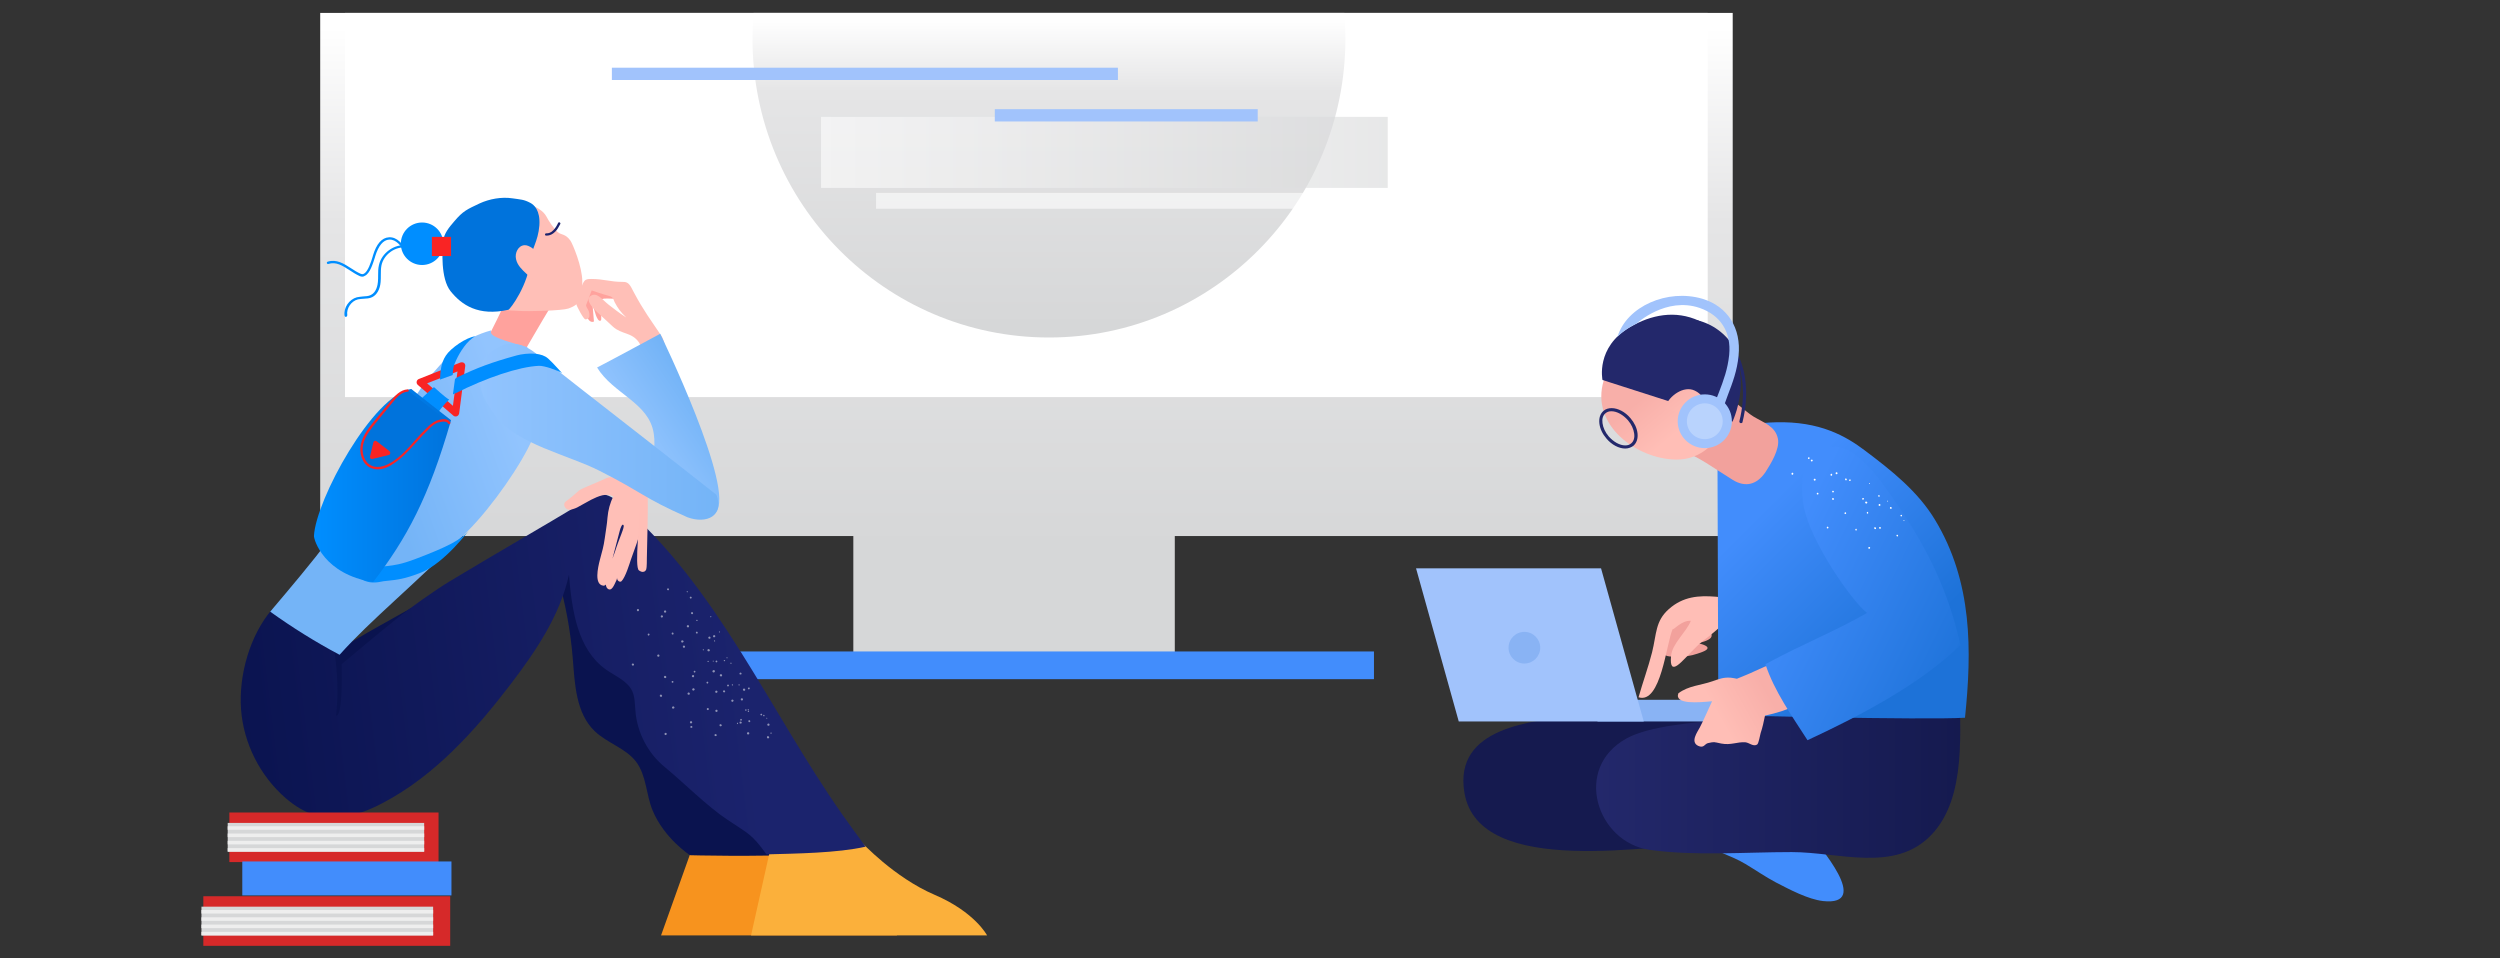 <?xml version="1.0" encoding="utf-8"?>
<!-- Generator: Adobe Illustrator 26.3.1, SVG Export Plug-In . SVG Version: 6.00 Build 0)  -->
<svg version="1.1" id="Layer_1" xmlns="http://www.w3.org/2000/svg" xmlns:xlink="http://www.w3.org/1999/xlink" x="0px" y="0px"
	 viewBox="0 0 1200 460" style="enable-background:new 0 0 1200 460;" xml:space="preserve">
<rect x="0" y="0" width="1200" height="460" fill="#333333" stroke="none"/>
<style type="text/css">
	.st0{fill:#D6D7D8;}
	.st1{fill:url(#SVGID_1_);}
	.st2{fill:#FFFFFF;}
	.st3{fill:#428DFC;}
	.st4{fill:url(#SVGID_00000081605237346636881210000000820433848346497692_);}
	.st5{fill:#EEEEEE;}
	.st6{fill:#FFA29D;}
	.st7{fill:#F7931E;}
	.st8{fill:#0A134F;}
	.st9{fill:#FBB03B;}
	.st10{fill:url(#SVGID_00000172419400588924390870000012774263899328436137_);}
	.st11{fill:#FFBFB7;}
	.st12{fill:url(#SVGID_00000178914379028379533190000001991968376083814322_);}
	.st13{fill:url(#SVGID_00000139291695582256966350000012721696592606649241_);}
	.st14{fill:#0073DC;}
	.st15{fill:#008EFF;}
	.st16{fill:#F92424;}
	.st17{fill:url(#SVGID_00000063614101441154405280000013085129608481664685_);}
	.st18{fill:#1B236D;}
	.st19{opacity:0.51;fill:#FFFFFF;enable-background:new    ;}
	.st20{fill:#FFBEB6;}
	.st21{fill:url(#SVGID_00000026127298580801758590000001634841999218288784_);}
	.st22{fill:#D62929;}
	.st23{fill:#F2A19C;}
	.st24{fill:#151A4F;}
	.st25{fill:url(#SVGID_00000125601682993913877500000010801730869451458960_);}
	.st26{fill:url(#SVGID_00000109019340937318406840000016109087189512985502_);}
	.st27{fill:url(#SVGID_00000083777277012076186060000018142427392965505156_);}
	.st28{fill:#23286B;}
	.st29{fill:url(#SVGID_00000013163971251441287730000016387777666301194171_);}
	.st30{fill:#A1C3FC;}
	.st31{fill:#89B3F4;}
	.st32{fill:url(#SVGID_00000098212983434736179630000002373264626141417089_);}
	.st33{fill:url(#SVGID_00000002383594282357971950000005357154662964699294_);}
	.st34{fill:#B9D3FD;}
	.st35{opacity:0.58;fill:#FFFFFF;enable-background:new    ;}
	.st36{opacity:0.58;fill:url(#SVGID_00000053546389908570023730000007232678830738368388_);enable-background:new    ;}
</style>
<rect x="409.6" y="146.1" class="st0" width="154.3" height="172.2"/>
<linearGradient id="SVGID_1_" gradientUnits="userSpaceOnUse" x1="492.688" y1="7" x2="492.688" y2="263.158">
	<stop  offset="2.380952e-02" style="stop-color:#FFFFFF"/>
	<stop  offset="0.389" style="stop-color:#E5E5E6"/>
	<stop  offset="1" style="stop-color:#D6D7D8"/>
</linearGradient>
<rect x="153.7" y="6.2" class="st1" width="678" height="251.1"/>
<rect x="165.6" y="6.2" class="st2" width="654.1" height="184.4"/>
<rect x="314" y="312.7" class="st3" width="345.5" height="13.3"/>
<linearGradient id="SVGID_00000150815631529624634950000015619734732550292409_" gradientUnits="userSpaceOnUse" x1="503.452" y1="-28" x2="503.452" y2="157.068">
	<stop  offset="0.2" style="stop-color:#FFFFFF"/>
	<stop  offset="0.389" style="stop-color:#E5E5E6"/>
	<stop  offset="1" style="stop-color:#D6D7D8"/>
</linearGradient>
<path style="fill:url(#SVGID_00000150815631529624634950000015619734732550292409_);" d="M361.7,6.2c-0.3,4.1-0.5,8.2-0.5,12.3
	c0,79.3,63.7,143.5,142.3,143.5c78.6,0,142.3-64.2,142.3-143.5c0-4.2-0.2-8.3-0.5-12.3H361.7z"/>
<ellipse class="st5" cx="203.6" cy="223.2" rx="19.3" ry="19.4"/>
<path class="st6" d="M284.4,146.2c0.2,2.7,0.5,5.4,0.7,8.1c-0.8,0.5-1.8,0.1-2.4-0.6c-0.6-0.7-0.8-1.6-1-2.5
	c-0.4-1.6-0.9-3.1-1.5-4.6c-0.3-0.7-0.6-1.4-0.5-2.1c0-0.5,0.2-1.1,0.4-1.6c0.8-1.9,1.6-3.9,2.6-5.7c4.3,1.6,8.7,3.3,13,4.9
	c0,0.4-0.1,0.9-0.1,1.3c-1.3,0-2.6-0.1-3.9-0.1c-1.1,0-2.2-0.1-3.1,0.5c0,3.1,0,6.1,0,9.2c0,0.3,0,0.7-0.3,0.9
	c-0.4,0.3-1-0.1-1.3-0.6c-0.8-1.2-1.2-2.6-1.6-4C285,148.2,284.7,147.2,284.4,146.2z"/>
<path id="R_shoe_10_-i1" class="st7" d="M333.3,404.2l-16,44.8l113.3,0c0,0-5.8-11.2-25.2-19.5s-35.1-25.3-35.1-25.3L333.3,404.2"/>
<path class="st8" d="M267.6,276.6c3.8,12.8,6.2,25.9,7.3,39.1c1,12.6,1.5,26.6,10.6,35.3c6,5.7,14.8,8.1,19.8,14.6
	c5,6.6,4.8,15.7,7.9,23.3c5.6,13.6,18,21.6,18,21.6s30.6,0.9,60.4-0.5c-12-7.1-9-18.4-17.3-29.7c-20.8-28.2-39.8-57.7-56.8-88.3
	c-7.9-14.2-15.4-28.7-25.9-41c-2.4-2.8-5.3-5.7-9-5.9c-2.6-0.1-5.1,1.2-7.3,2.6c-47.3,28.5-90.4,49.8-124.4,71.1
	c-14.6,11.3,14,56.7,26.9,67.6c15.3-15.8,30.5-31.5,45.8-47.3c9.9-10.2,19.8-20.4,28.3-31.8C258.8,298.1,265,287.9,267.6,276.6z"/>
<path id="R_shoe_9_-i1" class="st9" d="M370.5,404.2l-10,44.8l113.3,0c0,0-5.8-11.2-25.2-19.5s-35.1-25.3-35.1-25.3l-37,0"/>
<linearGradient id="SVGID_00000023969905364189663190000002242877535229202611_" gradientUnits="userSpaceOnUse" x1="152.224" y1="521.387" x2="-66.07" y2="548.107" gradientTransform="matrix(1.145 0 0 1.146 183.278 -276.082)">
	<stop  offset="0" style="stop-color:#1B236D"/>
	<stop  offset="1" style="stop-color:#0A134F"/>
</linearGradient>
<path style="fill:url(#SVGID_00000023969905364189663190000002242877535229202611_);" d="M183.8,385.4
	c24.9-13.1,44.3-34.7,61.4-57.1c12.1-15.9,23.6-32.9,27.9-52.4c1.4,16.8,4,35.8,17.8,45.5c4.5,3.2,10.3,5.4,12.6,10.4
	c1.3,2.9,1.2,6.3,1.5,9.4c0.8,10.4,6,20.4,14.1,27c9,7.4,20.3,18.8,30.1,25.3c10,6.7,11.7,6.8,18.7,16.6c14-0.4,34-0.6,47.6-3.7
	c-3.8-5.2-7.6-10.3-11.3-15.6c-35.1-50.1-59.8-109-106.2-148.9c-2.8-2.4-6-4.8-9.7-4.6c-2.3,0.2-4.4,1.4-6.4,2.6
	c-23.9,14.4-42.1,24.7-66,39.1c-6.8,4.1-19.1,12.8-25.3,17.8c-12.5,10.1-26.6,22-26.6,22s0.8,25.4-2.7,24.7
	c2.2-18.1-1.6-35.6-1.6-35.6s-20.4-8.8-29.2-15.3c-10.6,12.4-16,31.6-14.8,47.9c1.2,16.3,9.1,31.9,21.4,42.6
	c4.3,3.7,9.2,6.8,14.6,8.3C162.6,394.4,174,390.6,183.8,385.4z"/>
<path class="st6" d="M274.6,130.4c-9.6,15.4-18.9,31.1-27.8,46.9c-4.2-4.6-10-7.7-16.2-8.7c7.5-13.4,14-27.3,19.4-41.7
	C258.1,128.1,266.4,129.3,274.6,130.4z"/>
<path class="st11" d="M227,146.1c-5.1-2.3-5-14.7-4.4-20.3c1.2-10.6,6.6-20.8,14.8-27.7c2.5-2.1,2.9-1.1,6.1-1.5
	c5.7-0.6,16,2.2,18.7,7.2c1.2,2.3,3.5,5.8,5.4,7.5c1.9,1.7,3.7,0.7,6.2,4.2c1,1.4,5.7,12.4,5.7,19.6c0,7.3-0.1,10.7-6.7,13
	c-2.8,1-19,1.5-24.3,1.1C239.6,148.6,233.9,149.2,227,146.1z"/>
<linearGradient id="SVGID_00000098199187423381378450000007142449906145538747_" gradientUnits="userSpaceOnUse" x1="60.342" y1="430.663" x2="4.087" y2="450.675" gradientTransform="matrix(1.145 0 0 1.146 183.278 -276.082)">
	<stop  offset="0" style="stop-color:#92C4FE"/>
	<stop  offset="1" style="stop-color:#74B4F7"/>
</linearGradient>
<path style="fill:url(#SVGID_00000098199187423381378450000007142449906145538747_);" d="M163,314.3c-11.5-6.1-22.7-13.1-33.3-20.7
	c19.4-22.9,39-46.1,53.2-72.5c7.7-14.3,14-29.7,24.8-41.9c9.1-10.3,14.8-17,28-20.6c-0.2,1.9-0.8,3.1,17.2,8
	c1.6,0.4,5.3,20.6,5.6,22.1c0.3,1.4-2.1,20.1-2.7,21.4c-5,12.2-19.7,33.2-31.1,44.6C198,281.6,178.4,297.1,163,314.3z"/>
<path class="st11" d="M292.5,229.1c-0.8,0.1-1.6,0.5-2.3,0.8c-4.8,2.2-6.5,2.7-11.2,4.9c-1.7,0.8-2.6,2.4-7.4,5.9
	c-1.5,1.1-0.7,3.4,1.1,3.9c1.1,0.3,3.3-0.5,4.3-1c2.5-1.3,4.2-2.4,6.7-3.7c3.4-1.7,7.5-3.5,10.7-1.6c-1.6,3.1-2.5,6.6-2.8,10.1
	c-0.2,3.2-0.9,6.7-1.3,9.9c-0.6,4.3-1.2,6-2.3,10.2c-1.1,4.2-2.8,12,1.5,12.6c2.2,0.3,2.3-3.7,2.8-5.9c1.7-7.6,3.3-13,5.2-20.5
	c0.3-1.2,1.2-3.7,1.8-2.6c0.6,1-1.9,5.7-4.1,12.7c-1.1,3.6-6.4,15.3-3.6,17.7c2,1.7,3.2-1.7,4.3-4c0.3-0.7,0.2-1.2,0.7-2.2
	c-1.3,2,0.9,3.5,1.7,2.7c1.9-1.8,4-8.8,4.5-10.3c3.7-10.1,7.4-20.4,7.4-31.1c0-0.9-0.1-1.9-0.6-2.7c-0.6-0.8-1.6-1.2-2.5-1.5
	c-3.6-1.2-7.1-2.4-10.7-3.6C295.4,229.4,294,228.9,292.5,229.1z"/>
<path class="st11" d="M281.2,134.3c0.8-0.4,1.8-0.4,2.7-0.4c5.8,0,9,1.4,14.8,1.4c0.8,0,1.6,0,2.3,0.4c1.5,0.7,2.6,3.5,3.4,4.9
	c4.6,8.6,7.9,12.9,13.2,20.8c1.2,1.7,3.3,10.6,3.5,12.7s-0.9-0.4-2.9,0.2c-0.4-0.9-1.7-0.8-2.5-0.4c-0.8,0.4-1.6,1.2-2.5,1.3
	c-1.8,0.3-5.4-9.1-6.4-10.7c-3.5-5.2-8.4-3.8-12.7-7.8c-2.3-2.2-4.4-4-7.5-6.9c-2.2-2.1-5.6-5.7-3.3-7.6c3.1-2.4,5.8,1.7,8.9,4.1
	c2.6,2,4.7,3.7,8.4,6.1c-2.8-2.7-4-4.4-5.6-7.4c-0.4-0.8-0.5-1.7-1.2-2.3c-0.5-0.4-1-0.5-1.6-0.7c-3.4-0.9-8.2-2.6-8.2-2.6l-2.7,7.1
	c0,0,0,0.6,0.7,1.7c1.2,1.9,0.9,3.1,0.9,3.6c0,0.9-1,1.5-1.9,1.5c-0.9,0-4.3-6.5-4.4-7.4c-0.2-2.5,0.6-3.1,2.1-7
	C279.1,137.8,280,134.8,281.2,134.3z"/>
<linearGradient id="SVGID_00000135675066567609950450000017025131254360758180_" gradientUnits="userSpaceOnUse" x1="110.31" y1="428.32" x2="135.014" y2="411.744" gradientTransform="matrix(1.145 0 0 1.146 183.278 -276.082)">
	<stop  offset="0" style="stop-color:#92C4FE"/>
	<stop  offset="1" style="stop-color:#74B4F7"/>
</linearGradient>
<path style="fill:url(#SVGID_00000135675066567609950450000017025131254360758180_);" d="M286.6,176.4c4.4-2.2,30.3-16.2,30.3-16.2
	s36.5,75.1,26.7,85.7c-3.6,3.9-25-11.4-25.7-11.9c-11.8-9-1.9-11.2-4.1-25.9C311.6,193.3,294.3,189.1,286.6,176.4z"/>
<path class="st14" d="M212.7,115.8c-0.4,4.2-1.3,17.9,3.6,24c5.3,6.6,13.3,12.1,27.7,8.9c0.9-0.2,9.8-12.2,10.6-24.3
	c0.3-4.3,3.7-8.4,4.3-16.2c0.5-7.3-2.6-9.9-4.3-10.8c-3.2-1.7-4.6-1.6-8.6-2.2c-5.3-0.8-11.1,0.3-15.7,2.4c-6.1,2.9-8,3.6-12.3,8.7
	C215.6,109.1,213.1,112,212.7,115.8z"/>
<ellipse class="st15" cx="202.6" cy="117" rx="10.2" ry="10.2"/>
<rect x="207.3" y="113.7" class="st16" width="9.2" height="9.2"/>
<path class="st15" d="M173.9,132.8c-0.4,0-0.9-0.1-1.3-0.3c-1.7-0.8-3.3-1.8-4.8-2.8c-3.4-2.2-6.5-4.2-10.2-3
	c-0.3,0.1-0.6-0.1-0.7-0.4c-0.1-0.3,0.1-0.6,0.4-0.7c4.2-1.3,7.7,0.9,11.1,3.1c1.5,1,3.1,2,4.7,2.7c0.5,0.2,1.1,0.3,1.5,0
	c2-0.9,3.5-5.6,4.3-8.3l0.1-0.4c1.7-5.7,4.3-8.6,7.7-8.8c4-0.3,6.8,3.6,8.6,6.5c0.2,0.3,0.1,0.6-0.2,0.8c-0.3,0.2-0.6,0.1-0.8-0.2
	c-1.6-2.7-4.1-6.2-7.5-6c-2.9,0.2-5.1,2.9-6.7,8l-0.1,0.4c-1,3.1-2.4,7.9-4.9,9C174.7,132.7,174.3,132.8,173.9,132.8z"/>
<path class="st11" d="M252.8,131.5c1.8,1.7,3.6,3.3,5.4,5c3.9-5.4,2.5-13.9-3-17.6c-1.1-0.7-2.3-1.3-3.5-1.2c-3,0.2-4.7,3.8-4,6.7
	C248.3,127.3,250.6,129.5,252.8,131.5z"/>
<path class="st16" d="M218.7,199.9c-0.4,0-0.8-0.1-1.1-0.4l-17-14.7c-0.5-0.4-0.7-1-0.6-1.6c0.1-0.6,0.5-1.1,1.1-1.3L221,174
	c0.6-0.2,1.2-0.1,1.7,0.2c0.5,0.4,0.7,1,0.6,1.6l-2.9,22.6c-0.1,0.6-0.5,1.2-1.1,1.4C219.1,199.9,218.9,199.9,218.7,199.9z M205,184
	l12.4,10.8l2.2-16.5L205,184z"/>
<path class="st15" d="M217.3,180l-6.1,2.2c0.2-3.8,0.4-7.9,2.8-11.5c2.3-3.6,9.8-8.8,14.2-9.3c-4,2-7.5,7.7-9.2,11.4
	C217.7,175.6,217.4,176.8,217.3,180z"/>
<path class="st15" d="M179.3,279.6c-2.5,0-5-0.7-7.8-3l4.5-5.4c2,1.6,2.8,1.6,6.8,0.9c1.1-0.2,2.1-0.3,3.1-0.4
	c3.2-0.4,6.5-0.7,13.8-3.5c15-5.7,22-9.2,25.6-13.9c0,0-11.8,15.9-23.1,20.5c-8,3.2-12,3.5-15.5,3.9c-0.9,0.1-1.8,0.2-2.7,0.3
	C182.3,279.4,180.8,279.6,179.3,279.6z"/>
<path class="st15" d="M208.3,185.8c0,0,5.6,5.2,7.3,6c-2.3,2.1-5.4,6-7,8.7c-2.9-1.5-8.5-6.8-8.5-7.1
	C200.1,193.2,208.3,185.8,208.3,185.8z"/>
<linearGradient id="SVGID_00000018207696924986834790000017600543436002136986_" gradientUnits="userSpaceOnUse" x1="-28.521" y1="444.219" x2="29.008" y2="444.219" gradientTransform="matrix(1.145 0 0 1.146 183.278 -276.082)">
	<stop  offset="0" style="stop-color:#008EFF"/>
	<stop  offset="1" style="stop-color:#0073DC"/>
</linearGradient>
<path style="fill:url(#SVGID_00000018207696924986834790000017600543436002136986_);" d="M197.4,186.7c0,0,13.6,10.8,19.1,15
	c-10.7,37.2-21.3,56.7-37.4,77.7c-23.7-3.7-28.5-20.4-28.4-22.2C151.6,240,179.1,189.5,197.4,186.7z"/>
<path class="st14" d="M215.9,202.9c-1-1.6-3.2-1.3-5-0.8c-1.8,0.5-3.3,1.7-4.7,2.9c-6.1,5.6-10.7,12.8-17.7,17.2
	c-3,1.9-6.9,3.3-10.2,1.9c-3.9-1.7-5.5-6.7-4.5-10.9c0.9-4.2,3.7-7.6,6.4-10.9c2.6-3.2,5.2-6.3,7.8-9.5c2-2.5,4.5-5.2,7.7-5.4"/>
<path class="st16" d="M181.3,225.3c-1,0-2.1-0.2-3.2-0.6c-4.4-1.9-5.8-7.4-4.9-11.5c1-4.4,3.9-8,6.5-11.2l7.8-9.5
	c2.1-2.6,4.7-5.4,8.1-5.6c0.3,0,0.6,0.2,0.6,0.5c0,0.3-0.2,0.6-0.5,0.6c-3,0.2-5.2,2.6-7.3,5.2l-7.8,9.5c-2.5,3.1-5.4,6.6-6.3,10.7
	c-0.9,3.8,0.5,8.7,4.2,10.2c3.5,1.5,7.5-0.5,9.6-1.8c4.3-2.7,7.8-6.6,11.1-10.4c2-2.3,4.2-4.6,6.4-6.7c1.4-1.3,3-2.6,4.9-3.1
	c1.8-0.5,4.4-0.9,5.6,1.1c0.2,0.3,0.1,0.6-0.2,0.8c-0.3,0.2-0.6,0.1-0.8-0.2c-0.6-1-2-1.2-4.4-0.6c-1.7,0.4-3.1,1.6-4.4,2.8
	c-2.2,2.1-4.3,4.4-6.4,6.7c-3.4,3.8-7,7.8-11.4,10.6C187.1,223.8,184.3,225.3,181.3,225.3z"/>
<path class="st16" d="M178.8,220.3l7.8-1.9c0.8-0.2,1-1.3,0.4-1.8l-6.2-4.8c-0.6-0.5-1.4-0.2-1.6,0.6l-1.6,6.8
	C177.4,219.8,178.1,220.5,178.8,220.3z"/>
<path class="st18" d="M262.5,113.1c-0.1,0-0.3,0-0.4,0c-0.3,0-0.5-0.3-0.5-0.6c0-0.3,0.3-0.5,0.6-0.5c1.1,0.1,2.4-0.4,3.4-1.5
	c1-1,1.7-2.2,2.3-3.5c0.2-0.3,0.5-0.4,0.8-0.2c0.3,0.2,0.4,0.5,0.2,0.8c-0.7,1.3-1.4,2.7-2.5,3.7
	C265.3,112.4,263.9,113.1,262.5,113.1z"/>
<path class="st15" d="M166,152.1c-0.3,0-0.5-0.2-0.6-0.5c-0.6-3.9,2.2-7.9,5.9-8.9c1-0.2,2-0.3,2.9-0.4c1.4-0.1,2.6-0.1,3.8-0.7
	c2.7-1.3,3.3-4.9,3.4-6.3c0.1-1,0.1-2.1,0.1-3.1c0-1.6,0-3.4,0.4-5c1.3-5.8,7.3-10.1,13.2-9.5c0.3,0,0.5,0.3,0.5,0.6
	c0,0.3-0.3,0.5-0.6,0.5c-5.3-0.6-10.8,3.3-11.9,8.6c-0.3,1.5-0.3,3.1-0.3,4.8c0,1.1,0,2.1-0.1,3.2c-0.3,3.5-1.8,6.1-4,7.2
	c-1.3,0.7-2.8,0.7-4.2,0.8c-1,0.1-1.9,0.1-2.7,0.3c-3.2,0.8-5.6,4.3-5.1,7.6C166.6,151.8,166.4,152.1,166,152.1
	C166,152.1,166,152.1,166,152.1z"/>
<path id="texture-3_9_-i1" class="st19" d="M337.4,312.1c-0.1-0.1-0.1-0.3,0-0.4c0.1-0.1,0.3-0.1,0.4,0c0.1,0.1,0.1,0.3,0,0.4l0,0
	C337.7,312.2,337.5,312.2,337.4,312.1L337.4,312.1z M342.8,307.8c-0.1-0.1-0.1-0.3,0-0.4c0.1-0.1,0.3-0.1,0.4,0.1
	c0.1,0.1,0.1,0.3,0,0.4c0,0,0,0,0,0C343.1,308,342.9,308,342.8,307.8L342.8,307.8L342.8,307.8z M329.9,284.3c-0.2,0-0.3-0.2-0.3-0.3
	l0,0c0-0.1,0.1-0.3,0.3-0.2c0,0,0,0,0,0c0.2,0,0.3,0.1,0.3,0.3C330.2,284.2,330.1,284.3,329.9,284.3L329.9,284.3L329.9,284.3z
	 M350.7,318.6c-0.1-0.1-0.2-0.2-0.1-0.4c0.1-0.1,0.2-0.2,0.4-0.1s0.2,0.2,0.1,0.4C351,318.7,350.9,318.7,350.7,318.6
	C350.8,318.7,350.7,318.6,350.7,318.6L350.7,318.6z M334.6,298.1c-0.2,0-0.3-0.1-0.4-0.2c0-0.2,0-0.3,0.2-0.4s0.3,0,0.4,0.2l0,0
	C334.9,297.9,334.8,298.1,334.6,298.1L334.6,298.1z M341.2,296.3c-0.1,0-0.3-0.1-0.3-0.2l0,0c-0.1-0.1,0-0.3,0.2-0.3c0,0,0,0,0,0
	c0.2,0,0.3,0.1,0.4,0.2C341.5,296.1,341.4,296.2,341.2,296.3L341.2,296.3z M345.7,348.6c-0.3-0.1-0.4-0.4-0.3-0.7c0,0,0,0,0,0
	c0.1-0.3,0.4-0.4,0.7-0.2l0,0c0.3,0.1,0.4,0.4,0.3,0.7c0,0,0,0,0,0C346.2,348.6,345.9,348.7,345.7,348.6L345.7,348.6z M351.3,336.8
	c-0.3-0.1-0.4-0.5-0.2-0.7c0.1-0.3,0.5-0.4,0.7-0.2l0,0c0.3,0.1,0.4,0.4,0.2,0.7c0,0,0,0,0,0C351.9,336.8,351.6,337,351.3,336.8
	L351.3,336.8z M304,319.5c-0.3,0.1-0.6-0.1-0.7-0.3c-0.1-0.3,0-0.6,0.3-0.7c0,0,0,0,0,0c0.3-0.1,0.6,0.1,0.7,0.3
	C304.4,319.1,304.2,319.4,304,319.5L304,319.5L304,319.5z M316.2,315.2c-0.3,0.1-0.6,0-0.7-0.3c-0.1-0.3,0-0.6,0.3-0.7c0,0,0,0,0,0
	c0.3-0.1,0.6,0,0.7,0.3l0,0C316.6,314.8,316.5,315.1,316.2,315.2L316.2,315.2z M328.5,310.9c-0.3,0.1-0.6,0-0.7-0.3c0,0,0,0,0,0
	c-0.1-0.3,0-0.6,0.3-0.7c0,0,0,0,0,0c0.3-0.1,0.6,0.1,0.7,0.3C328.9,310.5,328.8,310.8,328.5,310.9L328.5,310.9z M340.7,306.6
	c-0.3,0.1-0.6-0.1-0.7-0.3c-0.1-0.3,0.1-0.6,0.3-0.7c0.3-0.1,0.6,0,0.7,0.3l0,0C341.2,306.2,341,306.5,340.7,306.6
	C340.7,306.6,340.7,306.6,340.7,306.6L340.7,306.6z M368.8,348.4c-0.3,0-0.5-0.3-0.5-0.6c0-0.3,0.3-0.5,0.6-0.5h0
	c0.3,0,0.5,0.3,0.5,0.6C369.4,348.2,369.1,348.4,368.8,348.4C368.8,348.4,368.8,348.4,368.8,348.4L368.8,348.4L368.8,348.4z
	 M322.7,340c-0.2-0.2-0.2-0.6,0.1-0.8c0.2-0.2,0.6-0.2,0.8,0.1c0.2,0.2,0.2,0.6-0.1,0.7C323.3,340.2,322.9,340.2,322.7,340
	L322.7,340z M332.4,331.3c-0.2-0.2-0.2-0.6,0.1-0.8c0.2-0.2,0.6-0.2,0.8,0.1c0.2,0.2,0.2,0.6-0.1,0.7
	C333,331.6,332.6,331.5,332.4,331.3L332.4,331.3z M342.1,322.6c-0.2-0.2-0.2-0.6,0.1-0.8c0.2-0.2,0.6-0.2,0.8,0
	c0.2,0.2,0.2,0.6,0,0.8S342.3,322.9,342.1,322.6C342.1,322.7,342.1,322.6,342.1,322.6z M306.2,293.4c-0.3,0-0.5-0.3-0.5-0.6
	c0-0.3,0.3-0.5,0.5-0.5h0c0.3,0,0.5,0.2,0.5,0.5c0,0,0,0,0,0C306.8,293.1,306.5,293.4,306.2,293.4L306.2,293.4z M319.2,294.1
	c-0.3,0-0.5-0.3-0.5-0.6c0-0.3,0.3-0.5,0.6-0.5c0.3,0,0.5,0.3,0.5,0.6c0,0,0,0,0,0C319.8,293.9,319.5,294.1,319.2,294.1
	C319.2,294.1,319.2,294.1,319.2,294.1L319.2,294.1z M332.2,294.8c-0.3,0-0.5-0.2-0.5-0.5c0,0,0,0,0,0c0-0.3,0.2-0.5,0.5-0.5
	c0,0,0,0,0,0c0.3,0,0.5,0.3,0.5,0.6C332.7,294.6,332.5,294.8,332.2,294.8C332.2,294.8,332.2,294.8,332.2,294.8z M331.5,349.3
	c-0.2-0.2-0.2-0.5,0-0.7c0.2-0.2,0.5-0.2,0.7,0c0.2,0.2,0.2,0.5,0,0.7l0,0C332,349.4,331.7,349.4,331.5,349.3L331.5,349.3z
	 M339.4,340.7c-0.2-0.2-0.2-0.5,0-0.7c0.2-0.2,0.5-0.2,0.7,0c0.2,0.2,0.2,0.5,0,0.7c0,0,0,0,0,0
	C339.9,340.9,339.6,340.9,339.4,340.7C339.4,340.7,339.4,340.7,339.4,340.7L339.4,340.7z M347.5,332.3c-0.1,0-0.2,0-0.3-0.1
	c-0.2-0.2-0.2-0.5,0-0.7c0.2-0.2,0.5-0.2,0.7,0c0,0,0,0,0,0c0.1,0.1,0.2,0.3,0.2,0.4l0,0c0,0.1-0.1,0.2-0.1,0.2
	C347.8,332.3,347.7,332.3,347.5,332.3L347.5,332.3z M355.1,323.7c-0.2-0.2-0.2-0.5,0-0.7c0.2-0.2,0.5-0.2,0.7,0
	c0.2,0.2,0.2,0.5,0,0.7C355.6,323.8,355.3,323.8,355.1,323.7C355.1,323.7,355.1,323.7,355.1,323.7L355.1,323.7z M311.4,305.1
	c-0.3,0-0.5-0.2-0.5-0.5c0-0.3,0.2-0.5,0.4-0.5c0,0,0,0,0,0c0.3,0,0.5,0.2,0.5,0.4c0,0,0,0,0,0C311.8,304.8,311.6,305,311.4,305.1z
	 M322.9,304.6c-0.3,0-0.5-0.2-0.5-0.5c0-0.3,0.2-0.5,0.4-0.5c0,0,0,0,0,0c0.3,0,0.5,0.2,0.5,0.4c0,0,0,0,0,0
	C323.4,304.3,323.2,304.6,322.9,304.6L322.9,304.6z M334.5,304.1c-0.3,0-0.5-0.2-0.5-0.4c0,0,0,0,0,0c0-0.2,0.2-0.5,0.4-0.5
	c0,0,0,0,0,0c0.3,0,0.5,0.2,0.5,0.4c0,0,0,0,0,0C335,303.9,334.8,304.1,334.5,304.1L334.5,304.1z M359.5,346.6
	c-0.2-0.1-0.4-0.4-0.3-0.6c0,0,0,0,0,0c0.1-0.2,0.3-0.4,0.6-0.3c0,0,0,0,0,0c0.2,0.1,0.4,0.4,0.3,0.6c0,0,0,0,0,0
	C360.1,346.6,359.8,346.7,359.5,346.6L359.5,346.6z M323,327.7c-0.2,0.1-0.5,0-0.6-0.2c-0.1-0.2,0-0.5,0.2-0.6
	c0.2-0.1,0.5,0,0.6,0.2C323.4,327.3,323.3,327.5,323,327.7z M333.6,322.8c-0.2,0.1-0.5,0-0.6-0.2c0,0,0,0,0,0
	c-0.1-0.2,0-0.5,0.2-0.6c0.2-0.1,0.5,0,0.6,0.2C333.9,322.4,333.8,322.7,333.6,322.8z M344.1,317.9c-0.2,0.1-0.5,0-0.6-0.2
	c-0.1-0.2,0-0.5,0.2-0.6c0.2-0.1,0.5,0,0.6,0.2C344.4,317.5,344.3,317.8,344.1,317.9L344.1,317.9z M320.5,283.3
	c-0.2-0.1-0.4-0.3-0.3-0.6c0,0,0,0,0,0c0.1-0.2,0.4-0.4,0.6-0.3c0,0,0,0,0,0c0.2,0.1,0.4,0.4,0.3,0.6
	C321,283.3,320.8,283.4,320.5,283.3C320.5,283.3,320.5,283.3,320.5,283.3L320.5,283.3z M331.4,287.3c-0.2-0.1-0.4-0.4-0.3-0.6
	c0.1-0.2,0.4-0.4,0.6-0.3c0.2,0.1,0.4,0.4,0.3,0.6C331.9,287.2,331.7,287.4,331.4,287.3C331.4,287.3,331.4,287.3,331.4,287.3
	L331.4,287.3z M359,340.9c-0.1-0.1-0.2-0.3-0.1-0.4c0.1-0.1,0.3-0.2,0.4-0.1c0.1,0.1,0.2,0.3,0.1,0.4l0,0
	C359.3,341,359.1,341,359,340.9L359,340.9z M342.4,317.6c-0.1,0-0.3-0.1-0.3-0.2c0-0.2,0.1-0.3,0.2-0.3c0.1,0,0.3,0.1,0.3,0.2l0,0
	C342.6,317.4,342.5,317.6,342.4,317.6L342.4,317.6L342.4,317.6z M349,316c-0.2,0-0.3-0.1-0.3-0.2c0-0.2,0.1-0.3,0.2-0.3l0,0
	c0.1,0,0.3,0,0.3,0.2c0,0,0,0,0,0C349.3,315.8,349.2,316,349,316C349,316,349,316,349,316z M351.3,328.9c-0.1-0.1-0.1-0.3,0.1-0.4
	c0.1-0.1,0.3-0.1,0.4,0.1c0,0,0,0,0,0c0.1,0.1,0.1,0.3,0,0.4c0,0,0,0,0,0C351.6,329.1,351.4,329,351.3,328.9z M345.3,303.6
	c-0.2,0-0.3-0.2-0.2-0.3s0.2-0.3,0.3-0.2l0,0c0.1,0,0.3,0.1,0.2,0.3c0,0,0,0,0,0C345.6,303.5,345.4,303.6,345.3,303.6
	C345.3,303.6,345.3,303.6,345.3,303.6L345.3,303.6L345.3,303.6z M353.8,347.4c-0.1-0.1-0.1-0.3,0-0.4c0,0,0,0,0,0
	c0.1-0.1,0.3-0.2,0.4,0c0,0,0,0,0,0c0.1,0.1,0.1,0.3,0,0.4c0,0,0,0,0,0C354.1,347.6,353.9,347.6,353.8,347.4L353.8,347.4z
	 M359,341.7c-0.1-0.1-0.1-0.3,0-0.5c0.1-0.1,0.3-0.1,0.5,0l0,0c0.1,0.1,0.1,0.3,0,0.4c0,0,0,0,0,0
	C359.3,341.8,359.1,341.8,359,341.7C359,341.7,359,341.7,359,341.7L359,341.7z M339.9,317.8c-0.2,0-0.3-0.1-0.3-0.3c0,0,0,0,0,0
	c0-0.2,0.1-0.3,0.3-0.3c0.2,0,0.3,0.1,0.3,0.3C340.2,317.7,340,317.8,339.9,317.8L339.9,317.8L339.9,317.8z M347.7,317.4
	c-0.2,0-0.3-0.1-0.3-0.3v0c0-0.2,0.1-0.3,0.3-0.3c0.2,0,0.3,0.1,0.4,0.3C348,317.3,347.8,317.4,347.7,317.4L347.7,317.4z M370,352.2
	c-0.2-0.1-0.3-0.2-0.2-0.4c0,0,0,0,0,0c0.1-0.2,0.3-0.2,0.4-0.2c0.2,0.1,0.3,0.2,0.2,0.4c0,0,0,0,0,0
	C370.3,352.2,370.1,352.3,370,352.2L370,352.2z M347.5,332.3c0,0-0.1-0.1-0.1-0.1c-0.1-0.2,0-0.3,0.1-0.4c0,0,0,0,0,0
	c0.2-0.1,0.3,0,0.4,0.1l0,0c0.1,0.2,0,0.3-0.1,0.4c0,0,0,0,0,0C347.8,332.4,347.6,332.4,347.5,332.3L347.5,332.3z M354.9,329
	c-0.2,0.1-0.3,0-0.4-0.1c0,0,0,0,0,0c-0.1-0.2,0-0.4,0.1-0.4c0.2-0.1,0.4,0,0.4,0.2C355.2,328.7,355.1,328.9,354.9,329L354.9,329z
	 M319.7,352.8c-0.3,0.1-0.6,0-0.7-0.3c-0.1-0.3,0-0.6,0.3-0.7c0.3-0.1,0.6,0,0.7,0.3C320.1,352.3,320,352.6,319.7,352.8z
	 M331.9,347.2c-0.3,0.1-0.6,0-0.7-0.3c-0.1-0.3,0-0.6,0.3-0.7c0.3-0.1,0.6,0,0.7,0.3C332.3,346.8,332.2,347.1,331.9,347.2
	L331.9,347.2z M344.1,341.7c-0.3,0.1-0.6,0-0.7-0.3c-0.1-0.3,0-0.6,0.3-0.7c0.3-0.1,0.6,0,0.7,0.3
	C344.5,341.3,344.4,341.6,344.1,341.7z M356.3,336.2c-0.3,0.1-0.6,0-0.7-0.3c-0.1-0.3,0-0.6,0.3-0.7c0.3-0.1,0.6,0,0.7,0.3
	C356.7,335.8,356.6,336.1,356.3,336.2z M317.5,296.4c-0.3-0.1-0.4-0.4-0.3-0.7c0.1-0.3,0.4-0.4,0.7-0.3c0.3,0.1,0.4,0.4,0.3,0.7
	C318.1,296.3,317.8,296.5,317.5,296.4L317.5,296.4z M330,301.1c-0.3-0.1-0.4-0.4-0.3-0.7c0.1-0.3,0.4-0.4,0.7-0.3s0.4,0.4,0.3,0.7
	C330.7,301.1,330.3,301.2,330,301.1z M342.6,305.9c-0.3-0.1-0.4-0.4-0.3-0.7c0.1-0.3,0.4-0.4,0.7-0.3c0.3,0.1,0.4,0.4,0.3,0.7
	C343.2,305.8,342.8,306,342.6,305.9L342.6,305.9z M358.7,352.4c-0.2-0.2-0.2-0.6,0-0.8c0.2-0.2,0.6-0.2,0.8,0c0.2,0.2,0.2,0.6,0,0.8
	C359.3,352.6,358.9,352.6,358.7,352.4L358.7,352.4z M319.3,325.5c-0.3,0-0.6-0.2-0.6-0.5c0-0.3,0.2-0.6,0.5-0.6
	c0.3,0,0.6,0.2,0.6,0.5c0,0,0,0,0,0C319.9,325.3,319.6,325.5,319.3,325.5L319.3,325.5L319.3,325.5z M332.7,325.1
	c-0.3,0-0.6-0.2-0.6-0.5c0,0,0,0,0,0c0-0.3,0.2-0.5,0.5-0.6l0,0c0.3,0,0.6,0.2,0.6,0.5S333,325.1,332.7,325.1L332.7,325.1
	L332.7,325.1z M346.1,324.7c-0.3,0-0.6-0.2-0.6-0.5c0,0,0,0,0,0c0-0.3,0.2-0.6,0.5-0.6c0.3,0,0.6,0.2,0.6,0.5
	C346.7,324.4,346.4,324.7,346.1,324.7C346.1,324.7,346.1,324.7,346.1,324.7z M368.3,354.3c-0.2-0.2-0.2-0.5-0.1-0.8
	c0.2-0.2,0.6-0.2,0.8,0c0.2,0.2,0.3,0.5,0.1,0.7c0,0,0,0,0,0C368.9,354.5,368.5,354.5,368.3,354.3
	C368.3,354.3,368.3,354.3,368.3,354.3L368.3,354.3z M317.3,334.5c-0.3,0-0.6-0.2-0.6-0.5s0.2-0.6,0.5-0.6c0.3,0,0.5,0.2,0.6,0.5
	C317.9,334.2,317.6,334.5,317.3,334.5L317.3,334.5z M330.6,333.5c-0.3,0-0.6-0.2-0.6-0.5c0-0.3,0.2-0.6,0.5-0.6
	c0.3,0,0.6,0.2,0.6,0.5C331.2,333.2,330.9,333.5,330.6,333.5L330.6,333.5z M343.9,332.6c-0.3,0-0.6-0.2-0.6-0.5
	c0-0.3,0.2-0.6,0.5-0.6c0.3,0,0.6,0.2,0.6,0.5l0,0C344.4,332.3,344.2,332.5,343.9,332.6L343.9,332.6z M357.2,331.6
	c-0.3,0-0.6-0.2-0.6-0.5c0,0,0,0,0,0c0-0.3,0.2-0.6,0.5-0.6c0.3,0,0.6,0.2,0.6,0.5C357.8,331.3,357.5,331.6,357.2,331.6L357.2,331.6
	z M343.7,353.3c-0.3,0.1-0.6,0-0.7-0.2c0,0,0,0,0,0c-0.1-0.3,0-0.6,0.2-0.7c0.3-0.1,0.6,0,0.8,0.3
	C344.1,352.9,344,353.2,343.7,353.3L343.7,353.3z M355.7,347.3c-0.3,0.1-0.6,0-0.7-0.2c-0.1-0.3,0-0.6,0.2-0.7c0,0,0,0,0,0
	c0.3-0.1,0.6,0,0.8,0.3C356.1,346.9,356,347.2,355.7,347.3L355.7,347.3L355.7,347.3z M327.3,308.4c-0.3-0.1-0.4-0.4-0.3-0.7
	c0.1-0.3,0.4-0.4,0.7-0.3c0.3,0.1,0.5,0.4,0.4,0.7c0,0,0,0,0,0C327.9,308.3,327.6,308.5,327.3,308.4
	C327.3,308.4,327.3,308.4,327.3,308.4L327.3,308.4z M339.9,312.6c-0.3-0.1-0.4-0.4-0.3-0.7c0.1-0.3,0.4-0.4,0.7-0.3
	c0.3,0.1,0.5,0.4,0.4,0.7c0,0,0,0,0,0C340.6,312.6,340.3,312.7,339.9,312.6C340,312.6,340,312.6,339.9,312.6L339.9,312.6z
	 M339.5,328.1c-0.2,0-0.4-0.2-0.4-0.5c0-0.2,0.2-0.4,0.5-0.4c0.2,0,0.4,0.2,0.4,0.4c0,0,0,0,0,0C339.9,328,339.7,328.2,339.5,328.1
	L339.5,328.1z M349.4,329.5c-0.2,0-0.4-0.2-0.4-0.5c0-0.2,0.2-0.4,0.5-0.4l0,0c0.2,0,0.4,0.2,0.4,0.5c0,0,0,0,0,0
	C349.8,329.4,349.6,329.5,349.4,329.5L349.4,329.5z M359.4,330.9c-0.2,0-0.4-0.2-0.4-0.5s0.2-0.4,0.5-0.4s0.4,0.2,0.4,0.5l0,0
	C359.8,330.8,359.6,330.9,359.4,330.9L359.4,330.9z M346.1,348.5c-0.2,0.1-0.4-0.1-0.5-0.3c0-0.2,0.1-0.4,0.3-0.5
	c0.2-0.1,0.4,0.1,0.5,0.3c0,0,0,0,0,0C346.4,348.2,346.3,348.4,346.1,348.5C346.1,348.4,346.1,348.5,346.1,348.5z M355.8,345.9
	c-0.2,0.1-0.5-0.1-0.5-0.3c-0.1-0.2,0.1-0.4,0.3-0.5h0c0.2-0.1,0.4,0.1,0.5,0.3c0,0,0,0,0,0C356.2,345.6,356,345.8,355.8,345.9
	L355.8,345.9L355.8,345.9z M365.5,343.4c-0.2,0.1-0.4-0.1-0.5-0.3c0,0,0,0,0,0c-0.1-0.2,0.1-0.4,0.3-0.5c0,0,0,0,0,0
	c0.2-0.1,0.5,0.1,0.5,0.3C365.9,343.1,365.8,343.3,365.5,343.4C365.5,343.4,365.5,343.4,365.5,343.4L365.5,343.4L365.5,343.4z
	 M368.1,345c-0.1,0-0.2-0.1-0.3-0.2c0-0.1,0.1-0.2,0.2-0.3c0.1,0,0.2,0.1,0.3,0.2c0,0,0,0,0,0C368.3,344.9,368.2,345,368.1,345
	L368.1,345z M357.9,341.2c-0.2-0.1-0.3-0.3-0.2-0.5l0,0c0-0.2,0.2-0.3,0.4-0.2c0,0,0,0,0,0c0.2,0,0.3,0.2,0.3,0.4c0,0,0,0,0,0
	C358.3,341.1,358.1,341.2,357.9,341.2C357.9,341.2,357.9,341.2,357.9,341.2L357.9,341.2z M366.6,343.8c-0.2,0-0.3-0.2-0.3-0.4
	c0,0,0,0,0,0c0.1-0.2,0.2-0.3,0.4-0.3c0,0,0,0,0,0c0.2,0.1,0.3,0.3,0.3,0.5C367,343.7,366.8,343.9,366.6,343.8
	C366.6,343.8,366.6,343.8,366.6,343.8L366.6,343.8z"/>
<path class="st20" d="M310.9,235.7c0.2,11.4-0.2,20.5-0.4,31.9c0,0.8,0,4.9-0.3,5.7c-0.4,0.9-0.8,1.1-1.6,1.2
	c-0.4,0.1-1.2-0.2-1.9-0.7c-2.3-1.6,0.6-24.2,0.7-36.7C308.4,236.6,309.6,236,310.9,235.7z"/>
<linearGradient id="SVGID_00000019663794215714309090000015389296645063104438_" gradientUnits="userSpaceOnUse" x1="41.039" y1="421.61" x2="141.065" y2="421.61" gradientTransform="matrix(1.145 0 0 1.146 183.278 -276.082)">
	<stop  offset="0" style="stop-color:#92C4FE"/>
	<stop  offset="1" style="stop-color:#74B4F7"/>
</linearGradient>
<path style="fill:url(#SVGID_00000019663794215714309090000015389296645063104438_);" d="M231.1,174.5c0.8-3.6,7.6-8.1,11.2-9.1
	c4.9-1.4,10.3,0.6,14.5,3.9c30.5,24.1,56.5,44,87.1,68.2c3.8,10-4.6,14.2-13.9,10.8c-21.7-9.6-21.2-11.7-42.4-22.4
	c-14.6-7.4-39.5-12.8-49.4-25.8C231.4,191.2,228.8,184.8,231.1,174.5z"/>
<path class="st15" d="M217.4,189.3l1-7.4l1.1-0.8c9.6-4.6,16.2-7.1,28.5-10.5c2.2-0.6,5.8-1.1,9-0.8c2.6,0.3,4.5,0.9,6.1,2.3
	c2.4,2.1,6.6,7,6.7,7c-2.3-1.4-8.5-3.6-11.1-3.5c-9.6,0.4-25.5,5.8-40.1,13.2L217.4,189.3z"/>
<rect x="110.1" y="390" class="st22" width="100.4" height="23.8"/>
<rect x="116.3" y="413.5" class="st3" width="100.4" height="16.3"/>
<rect x="109.3" y="395" class="st0" width="94.3" height="13.8"/>
<rect x="109.3" y="396.6" class="st5" width="94.3" height="1.7"/>
<rect x="109.3" y="400.1" class="st5" width="94.3" height="1.7"/>
<rect x="109.3" y="403.6" class="st5" width="94.3" height="1.7"/>
<rect x="109.3" y="407.1" class="st5" width="94.3" height="1.7"/>
<rect x="97.6" y="430.2" class="st22" width="118.5" height="23.8"/>
<rect x="96.7" y="435.2" class="st0" width="111.2" height="13.8"/>
<rect x="96.7" y="436.8" class="st5" width="111.2" height="1.7"/>
<rect x="96.7" y="440.3" class="st5" width="111.2" height="1.7"/>
<rect x="96.7" y="443.8" class="st5" width="111.2" height="1.7"/>
<rect x="96.7" y="447.3" class="st5" width="111.2" height="1.7"/>
<path class="st23" d="M796.9,299.9c-0.2,2.2,1.1,6.4,1.3,9.1c0.1,1.2-0.1,4,0.6,5c1,1.7,6.6,1.1,8.6,1.1c3.5,0,6.6-1,9.8-2.2
	c5.1-2,1-3.5-2-4.1c1.4-0.6,6.4-1.4,6.4-3.8c-0.1-2.9-5.5-1.7-6.8-2.1c2.1-1.9,4.9-3.5,5.1-6.7c0.2-3.5-4.1-4.2-6.8-4.2
	c-3.4,0-7.1,1.2-10.2,2.7c-2.6,1.3-3.7,3.5-6,5C796.8,299.8,796.5,299.9,796.9,299.9z"/>
<path class="st20" d="M802.9,301.9c-3.1,6.9-5.6,36.2-16.4,32.8c2-7.1,4.7-14.5,6.5-21.6c2.2-8.9,1.5-14.9,8-20.7
	c13.8-12.3,30.4-1.9,47.2-5.3c-0.1,4.9,1.8,9.4,0.9,14.1c-6.8,0.4-18.1-5-23.1-0.6c-9.6,8.5-6.6,4.7-13,11.1
	c-5.3,5.2-11.9,14.1-10.9,3.2c0.5-6,7.4-11.5,9.5-16.9C807.1,297.6,803,302.9,802.9,301.9z"/>
<path class="st3" d="M817,404.7c6.4,4,14.1,6,20.8,10c5,3,9.6,6.2,14.7,8.9c6.6,3.4,15.2,8,22.5,8.9c23.7,2.6-1.8-26.4-7.1-33.2
	c-3-3.9-6-7.6-9-11.3c-1.5-1.8-2.4-3.1-4.2-4.6c-1-0.9-4-4.5-5.1-4.8c-2.3-0.6-6.7,3.1-8.9,4.2c-4.6,2.4-9.3,4.6-13.9,7.1
	c-4.6,2.6-9.6,4.4-13.9,7.2C815.8,401.7,812.3,401.8,817,404.7z"/>
<path class="st24" d="M825.9,340.9c-28.7,1.2-50.2-0.5-69.7,2.4c-20.3,3-58.5,5.4-53.3,37.1c6.9,41.9,92.1,24.5,119.9,24.5
	c10.2,0,30.1,1.2,45.2,1.2c4.8-18.4,3.2-45.1,0-63.7C853.1,341.7,823.6,341.7,825.9,340.9z"/>
<linearGradient id="SVGID_00000016783619404627317530000005335921428499544982_" gradientUnits="userSpaceOnUse" x1="77.45" y1="410.189" x2="191.887" y2="410.189" gradientTransform="matrix(1.528 0 0 -1.523 647.812 993.103)">
	<stop  offset="0" style="stop-color:#23286B"/>
	<stop  offset="1" style="stop-color:#151A4F"/>
</linearGradient>
<path style="fill:url(#SVGID_00000016783619404627317530000005335921428499544982_);" d="M940.6,327.3c0,23.2,3.7,55.6-13.7,73.6
	C909.4,419,882.6,409,860,409c-22.4,0-46.5,2-68.3-1.1c-25.1-3.6-37-39.1-10.9-53.5c11-6,32.7-7.6,45.2-8.8
	c15-1.5,31.7-0.4,46.2-4.2c0.6-6.7,0-10.2-1.1-16.4C888.6,331.5,928.7,326.5,940.6,327.3z"/>
<linearGradient id="SVGID_00000012474828129104669460000012269722807432286093_" gradientUnits="userSpaceOnUse" x1="123.427" y1="484.988" x2="168.075" y2="440.341" gradientTransform="matrix(1.528 0 0 -1.523 647.812 993.103)">
	<stop  offset="0" style="stop-color:#428DFC"/>
	<stop  offset="1" style="stop-color:#1D72D8"/>
</linearGradient>
<path style="fill:url(#SVGID_00000012474828129104669460000012269722807432286093_);" d="M852.3,202.7c21.4-0.6,33.9,6.8,42.8,13.5
	c12.9,9.7,25.5,19.7,33.7,33.3c18.1,29.9,17.7,62.9,14.4,95c-18.5,1.2-118.4-1.2-118.4-1.2l-0.4-119.6c0,0,4.8-12.4,9.8-16.3
	C838.4,204.1,843.5,202.9,852.3,202.7z"/>
<path class="st23" d="M807,216.2c9.9,3.9,13.8,7.4,24.8,14.2c5.9,3.6,11.5,2.4,15.7-3.9c2.5-3.9,6.9-11,5.9-15.9
	c-1.2-6-6.8-7.7-11.8-10.7c-3.7-2.2-12-10.4-15.7-10.7C819.7,188.7,806,209.5,807,216.2z"/>
<linearGradient id="SVGID_00000141442677337997450500000017272108881917577140_" gradientUnits="userSpaceOnUse" x1="107.278" y1="519.364" x2="97.427" y2="531.253" gradientTransform="matrix(1.528 0 0 -1.523 647.812 993.103)">
	<stop  offset="0" style="stop-color:#FFBEB6"/>
	<stop  offset="1" style="stop-color:#F8AFA9"/>
</linearGradient>
<path style="fill:url(#SVGID_00000141442677337997450500000017272108881917577140_);" d="M769.8,182.6c-6.6,21.5,15.9,37.7,34.6,38
	c12.2,0.2,20.4-8.3,25.9-20.1c15.3-33-34.1-55.7-54.7-29.9c-2.5,3.1-4.6,6.5-5.5,10.5C769.3,181.6,770.3,183.8,769.8,182.6z"/>
<path class="st28" d="M782.4,157c10.1-5.9,21.7-8.3,33.2-3c32,14.6,16,48.4,16,48.4l-62.4-20C769.2,182.4,765.8,166.7,782.4,157z"/>
<linearGradient id="SVGID_00000182515174383211435440000000054218913539080627_" gradientUnits="userSpaceOnUse" x1="108.25" y1="521.382" x2="98.692" y2="532.917" gradientTransform="matrix(1.528 0 0 -1.523 647.812 993.103)">
	<stop  offset="0" style="stop-color:#FFBEB6"/>
	<stop  offset="1" style="stop-color:#F8AFA9"/>
</linearGradient>
<path style="fill:url(#SVGID_00000182515174383211435440000000054218913539080627_);" d="M799.4,195.1c1.7-5,8.8-10.2,14.1-7.6
	c6.6,3.1,5.8,11.1,4.5,16.7c-5.1-2.8-12.8-6.7-18.5-8.2C800,196.1,799,194.9,799.4,195.1z"/>
<ellipse class="st30" cx="818.3" cy="202.2" rx="13" ry="12.9"/>
<rect x="766.8" y="335.9" class="st31" width="71.5" height="10.4"/>
<polygon class="st30" points="679.7,272.8 768.5,272.8 789,346.3 700.2,346.3 "/>
<ellipse class="st31" cx="731.7" cy="310.9" rx="7.6" ry="7.6"/>
<linearGradient id="SVGID_00000025437536920375429460000013300745713203243675_" gradientUnits="userSpaceOnUse" x1="116.123" y1="425.755" x2="131.123" y2="434.255" gradientTransform="matrix(1.528 0 0 -1.523 647.812 993.103)">
	<stop  offset="0" style="stop-color:#FFBEB6"/>
	<stop  offset="1" style="stop-color:#F8AFA9"/>
</linearGradient>
<path style="fill:url(#SVGID_00000025437536920375429460000013300745713203243675_);" d="M878.3,331.3c-2.4-5-5.2-9.9-7.7-14.9
	c-1.2-2.5-0.4-3.7-3.5-3.6c-1.4,0-4.2,2.2-5.6,2.6c0.3-0.4-1.5-0.1-1-0.4c-6.3,2.3-12.1,4.2-18.1,7.1c-2.9,1.4-5.8,2.5-8.7,3.7
	c-1-0.2-1.9-0.4-2.9-0.5c-3.4-0.3-5.6,0.6-8.8,1.7c-5.7,2-11.5,2.1-16.4,5.8c-2,5.5,9.9,4.4,16.2,3.8c-2,4.2-3.8,8.6-5.9,12.6
	c-1.1,2.1-4.7,6.9-0.8,8.8c2.8,1.3,3.1-0.9,4.7-1.3c3.3-0.7,2.5-0.6,6.4,0.2c4.7,0.9,7.7-0.9,11.6-0.6c1.9,0.2,3.7,2.2,5.6,1.1
	c0.8-0.5,1.4-4.6,1.7-5.5c0.9-2.6,1.5-5.5,2.1-8.4c2.7-0.6,5.4-1.3,7.9-2.1C863.1,338.8,870.1,333.5,878.3,331.3z"/>
<path class="st28" d="M780.1,215.3c-3,0-6.5-1.8-9-4.8c-1.9-2.2-3.1-4.7-3.4-7.2c-0.3-2.6,0.4-4.7,2-6.1c1-0.9,2.4-1.3,3.9-1.3
	c3,0,6.5,1.8,9,4.8c1.9,2.2,3.1,4.7,3.4,7.2c0.3,2.6-0.4,4.7-2,6.1C782.9,214.8,781.6,215.3,780.1,215.3z M773.5,197.4
	c-1.2,0-2.1,0.3-2.9,1c-1.2,1-1.7,2.7-1.4,4.7c0.3,2.2,1.3,4.4,3,6.4c2.3,2.6,5.3,4.3,7.9,4.3c1.2,0,2.1-0.3,2.9-1
	c1.2-1,1.7-2.7,1.4-4.7c-0.3-2.2-1.3-4.4-3-6.4C779.1,199.1,776.1,197.4,773.5,197.4z"/>
<linearGradient id="SVGID_00000116934072360060999880000011393714144407381417_" gradientUnits="userSpaceOnUse" x1="133.906" y1="472.366" x2="195.09" y2="442.601" gradientTransform="matrix(1.528 0 0 -1.523 647.812 993.103)">
	<stop  offset="0" style="stop-color:#428DFC"/>
	<stop  offset="1" style="stop-color:#1D72D8"/>
</linearGradient>
<path style="fill:url(#SVGID_00000116934072360060999880000011393714144407381417_);" d="M865.8,243.1c-2-10.8-1.5-28.1,13.8-28.8
	c12.5-0.5,24.5,18.4,30.7,27.3c14.9,21.5,25.2,42.9,30.7,68c-19.4,19.1-49.3,34.5-73.4,45.7c-7.3-11.4-16-23.6-20.2-36.5
	c19.3-10.4,32.1-15.1,48.8-24.6C889,288.8,868.9,259.9,865.8,243.1z"/>
<path class="st28" d="M835.7,203.1c-0.1,0-0.1,0-0.2,0c-0.4-0.1-0.7-0.5-0.6-0.9c3.2-12.7,1.9-25.2-3.6-34.3c-4-6.6-10-11-17.3-12.8
	c-0.4-0.1-0.7-0.5-0.6-0.9c0.1-0.4,0.5-0.7,0.9-0.6c7.8,1.9,14.1,6.5,18.3,13.5c5.7,9.5,7.1,22.4,3.8,35.5
	C836.4,202.9,836.1,203.1,835.7,203.1z"/>
<path class="st30" d="M827.1,195.9l-4.3-1.5c0.8-2.2,1.5-4.2,2.3-6.1c2.3-6,4.2-11.2,4.9-17.9c1.1-11.2-4.3-19.2-14.2-22.6
	c-16.1-5.5-30.1,7.4-30.1,7.4c-3,1.5-6.5,3.6-9.3,6.4c4.5-14.6,24-23.1,40.7-18.2c12.1,3.6,18.8,14.1,17.4,27.4
	c-0.7,7.2-2.8,12.7-5.2,19C828.6,191.8,827.9,193.7,827.1,195.9z"/>
<ellipse class="st34" cx="818.3" cy="202.2" rx="8.6" ry="8.6"/>
<path id="texture-2_15_-i3" class="st2" d="M897.1,232.2c0,0.1,0.2,0.2,0.3,0.1c0.1,0,0.2-0.2,0.1-0.3c0-0.1-0.2-0.2-0.3-0.1l0,0
	C897.2,231.9,897.1,232.1,897.1,232.2L897.1,232.2z M913.7,249.8c-0.1,0.1,0,0.3,0.1,0.3l0,0c0.1,0.1,0.2,0,0.3-0.1c0,0,0,0,0,0
	c0.1-0.1,0-0.3-0.1-0.3C913.9,249.6,913.8,249.7,913.7,249.8L913.7,249.8L913.7,249.8z M905.9,240.4c-0.1,0.1-0.1,0.2,0,0.3
	c0.1,0.1,0.2,0.1,0.3,0c0.1-0.1,0.1-0.2,0-0.3C906.1,240.3,906,240.3,905.9,240.4z M877,252.9c-0.2,0.2-0.2,0.4-0.1,0.6
	c0.1,0.2,0.4,0.2,0.6,0.1c0,0,0,0,0,0c0.2-0.2,0.2-0.4,0.1-0.6C877.4,252.8,877.2,252.7,877,252.9L877,252.9z M885.5,246
	c-0.2,0.2-0.2,0.4-0.1,0.6c0.2,0.2,0.4,0.2,0.6,0.1c0.2-0.2,0.2-0.4,0.1-0.6l0,0C886,245.9,885.7,245.8,885.5,246z M894,239.1
	c-0.2,0.2-0.2,0.4-0.1,0.6c0,0,0,0,0,0c0.1,0.2,0.4,0.2,0.6,0.1c0,0,0,0,0,0c0.2-0.2,0.2-0.4,0.1-0.7C894.5,239,894.2,239,894,239.1
	z M870.6,230.4c0.1,0.2,0.3,0.4,0.6,0.3c0.2-0.1,0.4-0.3,0.3-0.6c-0.1-0.2-0.3-0.4-0.6-0.3C870.7,229.9,870.5,230.2,870.6,230.4
	L870.6,230.4z M881.1,227.3c0.1,0.2,0.3,0.4,0.6,0.3c0.2-0.1,0.4-0.3,0.3-0.6c-0.1-0.2-0.3-0.4-0.6-0.3
	C881.2,226.8,881,227,881.1,227.3L881.1,227.3z M896.8,262.8c-0.1,0.2,0,0.5,0.2,0.6c0.2,0.1,0.5,0,0.6-0.2c0,0,0,0,0,0
	c0.1-0.2,0.1-0.5-0.1-0.6c0,0,0,0,0,0C897.2,262.5,896.9,262.6,896.8,262.8z M902,253.2c-0.1,0.2,0,0.5,0.2,0.6
	c0.2,0.1,0.5,0,0.6-0.2c0.1-0.2,0-0.5-0.2-0.6c0,0,0,0,0,0C902.4,252.9,902.1,252.9,902,253.2C902,253.2,902,253.2,902,253.2z
	 M907.2,243.6c-0.1,0.2-0.1,0.5,0.2,0.6c0,0,0,0,0,0c0.2,0.1,0.5,0.1,0.6-0.2c0,0,0,0,0,0c0.1-0.2,0-0.5-0.2-0.6
	C907.6,243.3,907.3,243.3,907.2,243.6C907.2,243.6,907.2,243.6,907.2,243.6z M867.8,220c0,0.2,0.3,0.4,0.5,0.3
	c0.2,0,0.4-0.3,0.3-0.5c0-0.2-0.3-0.4-0.5-0.3l0,0C867.9,219.6,867.8,219.8,867.8,220z M890.6,254c-0.1,0.2-0.1,0.4,0.1,0.6
	c0.2,0.1,0.4,0.1,0.5-0.1c0,0,0,0,0,0c0.1-0.2,0.1-0.4-0.1-0.6c0,0,0,0,0,0C891,253.7,890.8,253.8,890.6,254L890.6,254z
	 M896.1,245.9c-0.1,0.2-0.1,0.4,0.1,0.6c0.2,0.1,0.4,0.1,0.5-0.1c0,0,0,0,0,0c0.1-0.2,0.1-0.4-0.1-0.6c0,0,0,0,0,0
	C896.5,245.6,896.2,245.7,896.1,245.9L896.1,245.9z M901.6,237.8c-0.1,0.2-0.1,0.4,0.1,0.6l0,0c0.2,0.1,0.4,0.1,0.5-0.1c0,0,0,0,0,0
	c0.1-0.2,0.1-0.4-0.1-0.6c0,0,0,0,0,0C901.9,237.6,901.7,237.6,901.6,237.8L901.6,237.8z M879.6,235.6c-0.2,0.1-0.2,0.4-0.1,0.6
	c0.1,0.2,0.4,0.2,0.6,0.1c0.2-0.1,0.2-0.4,0.1-0.6C880,235.6,879.8,235.5,879.6,235.6L879.6,235.6z M887.7,230.2
	c-0.2,0.1-0.2,0.4-0.1,0.5c0,0,0,0,0,0c0.1,0.2,0.4,0.2,0.6,0.1c0.2-0.1,0.2-0.4,0.1-0.6C888.2,230.2,887.9,230.1,887.7,230.2
	L887.7,230.2z M910.3,257c0,0.2,0.1,0.4,0.3,0.5c0,0,0,0,0,0c0.2,0.1,0.4-0.1,0.5-0.3c0,0,0,0,0,0c0-0.2-0.1-0.4-0.3-0.5
	C910.5,256.6,910.3,256.8,910.3,257C910.3,257,910.3,257,910.3,257L910.3,257z M912.2,247.4c0,0.2,0.1,0.4,0.3,0.5
	c0.2,0,0.4-0.1,0.5-0.3c0-0.2-0.1-0.4-0.3-0.5C912.5,247.1,912.3,247.2,912.2,247.4C912.2,247.4,912.2,247.4,912.2,247.4
	L912.2,247.4z M860.1,227c-0.2,0.2-0.3,0.4-0.1,0.7c0.1,0.2,0.4,0.3,0.6,0.1c0.2-0.2,0.3-0.4,0.1-0.7
	C860.6,226.9,860.3,226.8,860.1,227L860.1,227z M869.4,220.7c-0.2,0.1-0.3,0.4-0.1,0.6c0.1,0.2,0.4,0.3,0.6,0.1
	c0.2-0.1,0.3-0.4,0.1-0.6C869.9,220.6,869.7,220.5,869.4,220.7L869.4,220.7z M899.6,253.4c0,0.3,0.1,0.5,0.4,0.6
	c0.3,0,0.5-0.1,0.5-0.4c0-0.2-0.1-0.5-0.4-0.5C899.9,253,899.6,253.1,899.6,253.4L899.6,253.4z M901.7,242.3c0,0.3,0.1,0.5,0.4,0.5
	c0.3,0.1,0.5-0.1,0.5-0.4s-0.1-0.5-0.4-0.5C902,241.9,901.8,242.1,901.7,242.3L901.7,242.3z M879.5,239.2c-0.1,0.2-0.1,0.5,0.1,0.7
	c0.2,0.1,0.5,0.1,0.6-0.1c0.1-0.2,0.1-0.5-0.1-0.6c0,0,0,0,0,0C879.9,238.9,879.6,239,879.5,239.2L879.5,239.2L879.5,239.2z
	 M885.7,229.8c-0.1,0.2-0.1,0.5,0.1,0.7l0,0c0.2,0.1,0.5,0.1,0.6-0.1l0,0c0.1-0.2,0.1-0.5-0.1-0.6
	C886.1,229.6,885.8,229.6,885.7,229.8L885.7,229.8z M872.1,236.7c-0.1,0.2-0.1,0.5,0.1,0.6c0.2,0.1,0.5,0.1,0.6-0.1
	c0.1-0.2,0.1-0.5-0.1-0.6C872.6,236.4,872.3,236.5,872.1,236.7L872.1,236.7z M878.7,227.6c-0.1,0.2-0.1,0.5,0.1,0.7
	c0.2,0.1,0.5,0.1,0.6-0.1c0.1-0.2,0.1-0.5-0.1-0.7C879.2,227.3,878.9,227.4,878.7,227.6L878.7,227.6z M895.3,241.1
	c-0.1,0.3,0.1,0.5,0.4,0.6c0.2,0.1,0.5-0.1,0.6-0.3c0.1-0.2-0.1-0.5-0.3-0.6c0,0,0,0,0,0C895.6,240.7,895.3,240.8,895.3,241.1
	C895.3,241.1,895.3,241.1,895.3,241.1L895.3,241.1z"/>
<rect x="420.5" y="92.6" class="st35" width="256.2" height="7.6"/>
<linearGradient id="SVGID_00000119087991775523886350000006225891689584630410_" gradientUnits="userSpaceOnUse" x1="285.135" y1="2803.055" x2="782.368" y2="2803.055" gradientTransform="matrix(-0.547 0 0 -0.547 822.153 1605.392)">
	<stop  offset="0" style="stop-color:#D6D7D8"/>
	<stop  offset="1" style="stop-color:#FFFFFF"/>
</linearGradient>
<rect x="394.1" y="56.1" style="opacity:0.58;fill:url(#SVGID_00000119087991775523886350000006225891689584630410_);enable-background:new    ;" width="272" height="34.1"/>
<rect x="293.7" y="32.5" class="st30" width="242.9" height="5.9"/>
<rect x="477.5" y="52.4" class="st30" width="126.2" height="5.9"/>
</svg>

